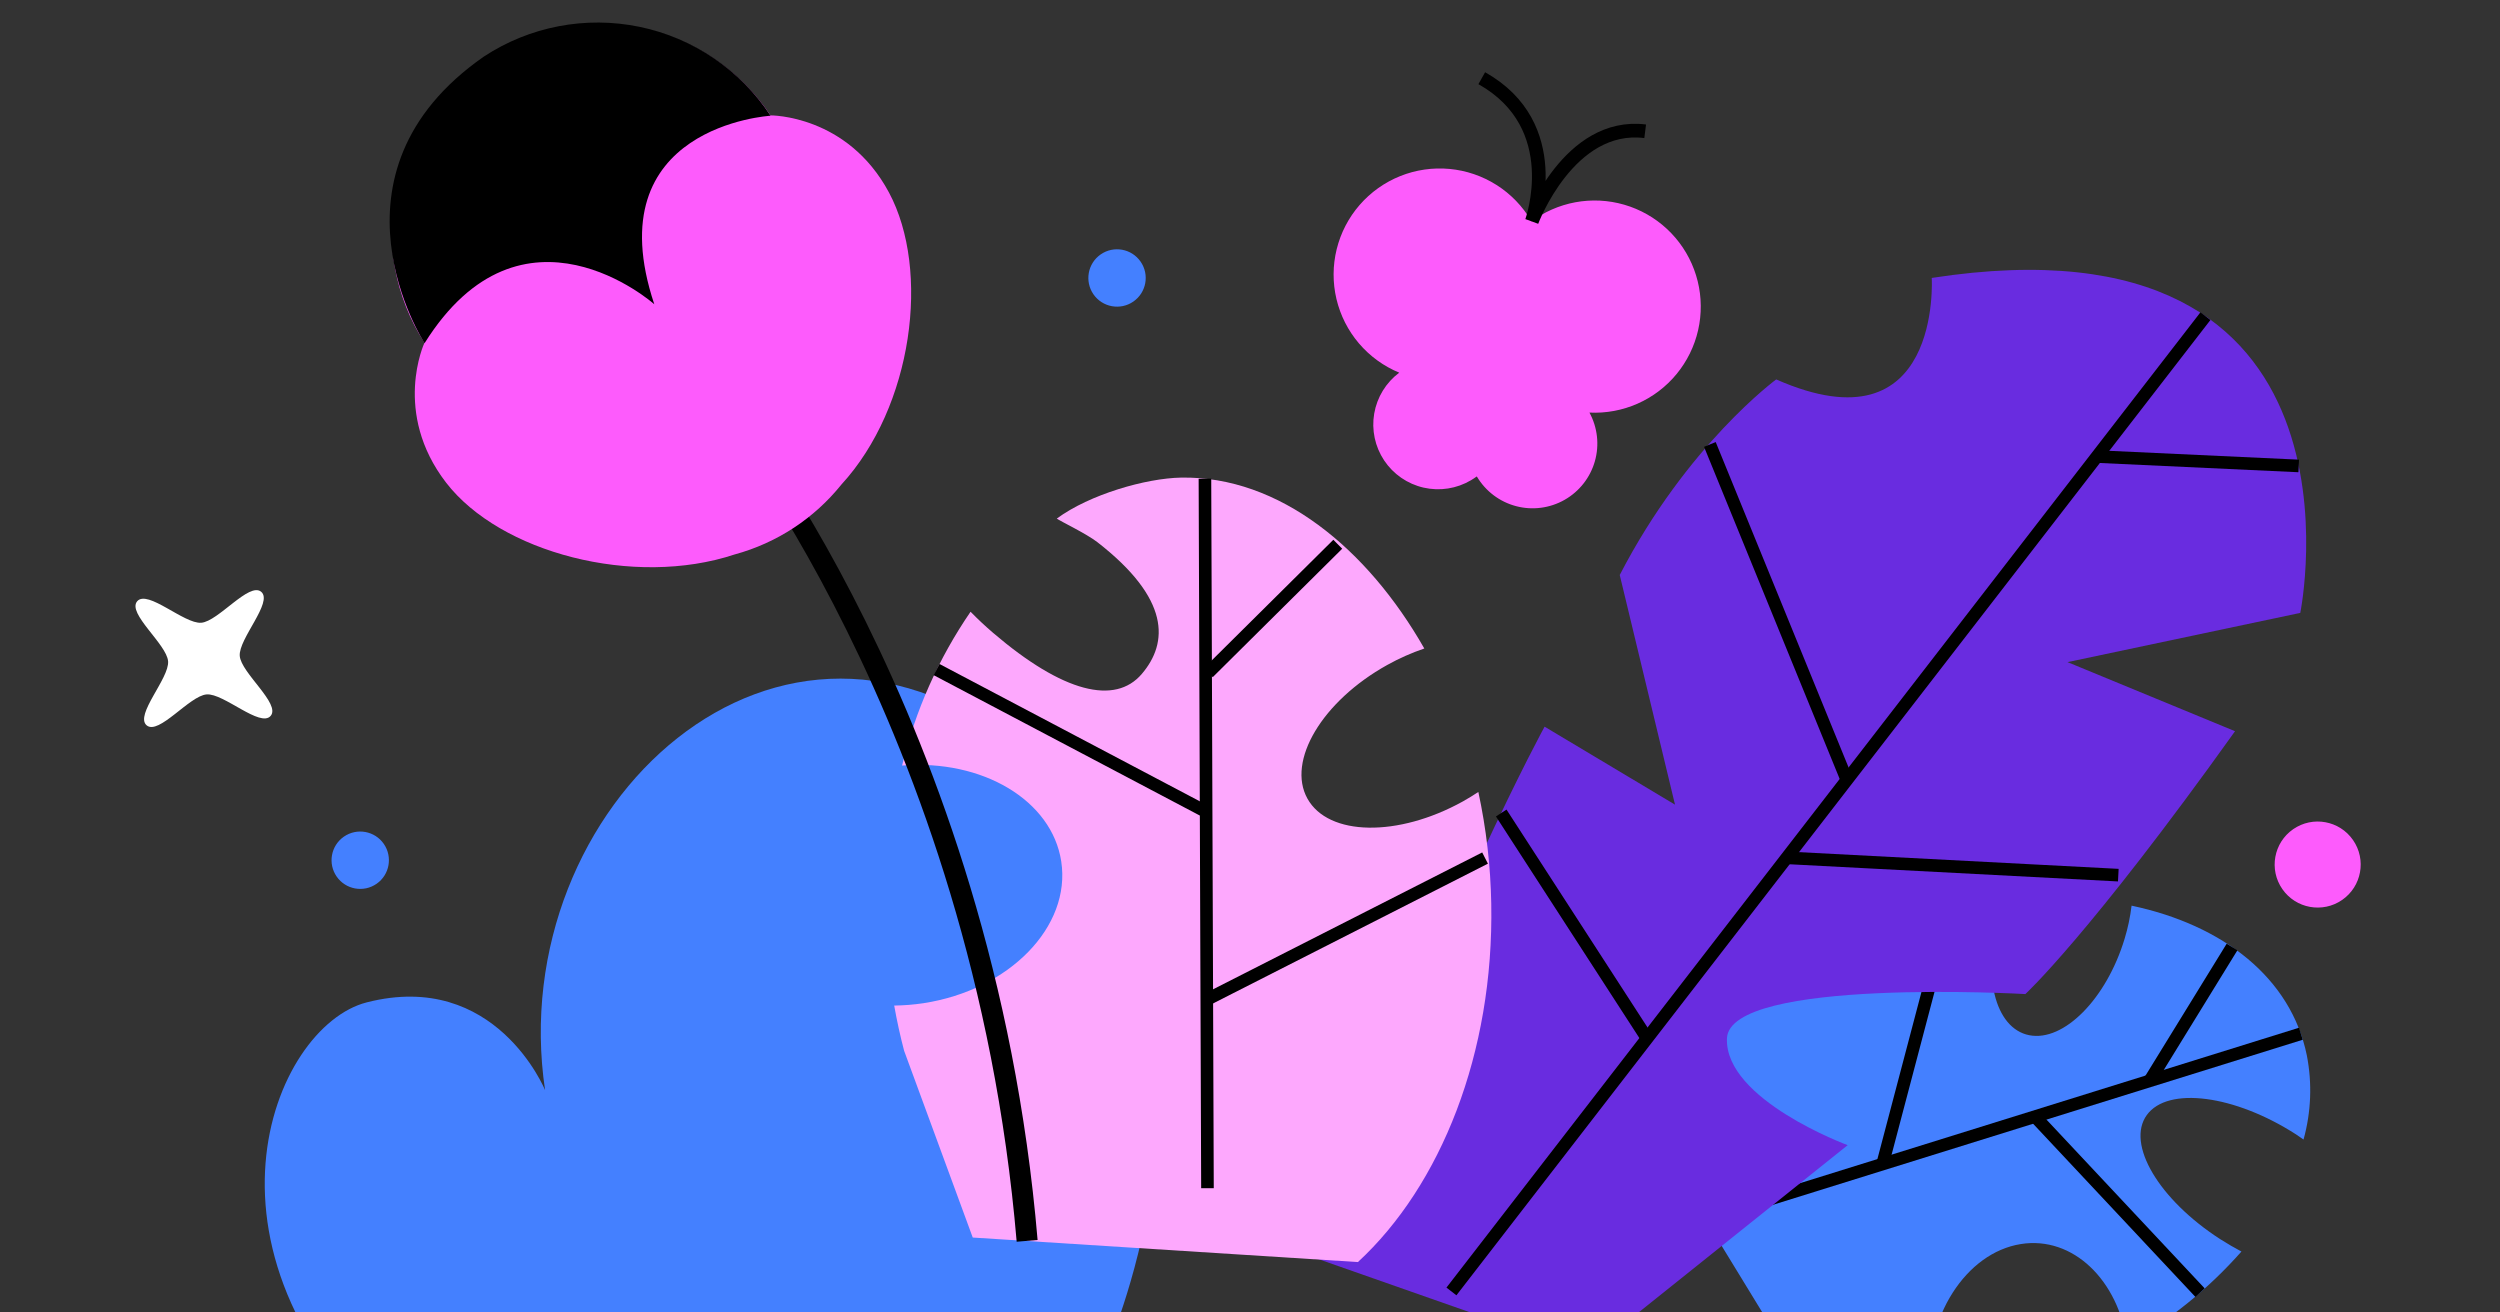 <?xml version="1.0" encoding="UTF-8"?> <svg xmlns="http://www.w3.org/2000/svg" width="320" height="168" viewBox="0 0 320 168" fill="none"><rect x="0" y="0" width="320" height="168" fill="#333333" stroke="none"/> <g clip-path="url(#clip0_1802_32241)"> <path d="M142.69 170.155C142.69 170.155 161.915 122.309 130.964 96.212C100.012 70.114 64.353 103.203 69.769 139.534C69.769 139.534 63.446 124.076 46.945 128.303C34.903 131.369 22.628 160.91 52.377 186.014C82.127 211.117 142.69 170.155 142.69 170.155Z" fill="#4480FF"></path> <path d="M244.57 117.518C248.495 116.37 252.517 115.586 256.586 115.177C256.354 115.773 256.14 116.381 255.949 117.007C253.625 124.695 255.319 131.631 259.738 132.506C264.157 133.382 269.619 127.859 271.946 120.175C272.369 118.787 272.669 117.365 272.842 115.924C284.6 118.412 293.25 125.196 295.274 135.085C295.972 138.661 295.828 142.351 294.852 145.862C294.538 145.644 294.22 145.428 293.905 145.21C286.027 140.133 277.467 139.022 274.79 142.726C272.112 146.429 276.328 153.546 284.206 158.624C285.104 159.196 286.002 159.714 286.905 160.197C282.724 164.926 277.792 168.933 272.307 172.059C271.182 163.827 265.316 158.18 258.669 159.238C251.62 160.362 246.342 168.62 246.942 177.649C247.007 178.653 247.144 179.651 247.352 180.635C245.674 180.863 236.58 183.227 234.941 183.305L209.996 142.492C216.168 131.742 228.842 122.104 244.57 117.518Z" fill="#4480FF"></path> <path d="M294.512 132.319L218.829 155.898" stroke="black" stroke-width="1.612" stroke-miterlimit="10"></path> <path d="M249.502 116.654L240.973 149" stroke="black" stroke-width="1.612" stroke-miterlimit="10"></path> <path d="M260.479 142.921L281.606 165.46" stroke="black" stroke-width="1.612" stroke-miterlimit="10"></path> <path d="M285.701 121.215L275.158 138.348" stroke="black" stroke-width="1.612" stroke-miterlimit="10"></path> <path d="M294.436 78.45C294.436 78.45 305.003 26.652 247.263 35.575C247.263 35.575 248.607 57.934 227.353 48.566C227.353 48.566 215.925 56.95 207.327 73.599L214.401 102.995L197.709 93.015C197.709 93.015 185.708 114.806 168 160.901L203.176 173.244L236.504 146.582C236.504 146.582 220.749 140.766 221.049 132.92C221.348 125.074 259.248 127.241 259.248 127.241C259.248 127.241 267.395 119.76 286.085 93.595L264.64 84.751L294.436 78.45Z" fill="#692CE0"></path> <path d="M282.295 40.469L185.784 165.305" stroke="black" stroke-width="1.612" stroke-linejoin="round"></path> <path d="M268.399 58.439L294.235 59.641" stroke="black" stroke-width="1.612" stroke-linejoin="round"></path> <path d="M218.865 56.889L236.4 99.832" stroke="black" stroke-width="1.612" stroke-linejoin="round"></path> <path d="M228.699 109.8L271.143 112.019" stroke="black" stroke-width="1.612" stroke-linejoin="round"></path> <path d="M192.156 104.066L210.826 132.912" stroke="black" stroke-width="1.612" stroke-linejoin="round"></path> <path d="M190.882 115.683C190.796 110.869 190.242 106.076 189.229 101.37C188.595 101.786 187.953 102.191 187.269 102.57C178.947 107.194 170.03 107.045 167.352 102.223C164.674 97.401 169.247 89.745 177.563 85.118C179.079 84.273 180.668 83.567 182.311 83.007C175.021 70.215 163.775 60.916 151.179 61.133C146.699 61.215 139.492 63.27 135.27 66.377C135.643 66.679 139.059 68.303 140.46 69.395C149.801 76.649 149.565 82.261 146.15 86.265C142.735 90.269 136.086 88.683 127.104 80.994C126.088 80.122 125.126 79.22 124.232 78.303C120.135 84.277 117.164 90.949 115.466 97.991C125.718 97.163 134.646 102.41 135.841 110.273C137.112 118.611 129.201 126.732 118.179 128.413C116.947 128.596 115.704 128.696 114.458 128.712C114.807 130.683 115.232 132.621 115.729 134.505L124.512 158.406L173.812 161.544C184.404 151.767 191.23 134.819 190.882 115.683Z" fill="#FDA8FD"></path> <path d="M154.232 61.272L154.555 152.089" stroke="black" stroke-width="1.612" stroke-miterlimit="10"></path> <path d="M190.087 109.831L154.597 127.879" stroke="black" stroke-width="1.612" stroke-miterlimit="10"></path> <path d="M154.636 104.039L119.879 85.705" stroke="black" stroke-width="1.612" stroke-miterlimit="10"></path> <path d="M171.234 69.664L154.662 86.104" stroke="black" stroke-width="1.612" stroke-miterlimit="10"></path> <path d="M91.971 51.385C91.971 51.385 125.829 92.264 131.473 158.829" stroke="black" stroke-width="2.687" stroke-miterlimit="10"></path> <path d="M113.784 24.632C108.441 14.671 98.622 14.77 98.622 14.77C94.729 8.969 88.703 4.94 81.855 3.559C75.006 2.178 67.89 3.558 62.053 7.397C56.217 11.238 52.134 17.227 50.691 24.063C49.249 30.898 50.564 38.027 54.351 43.898L54.319 43.906C54.319 43.906 50.188 52.795 57.092 61.767C63.995 70.739 81.119 75.255 94.032 70.971C96.731 70.236 99.296 69.079 101.633 67.542C103.925 66.031 105.969 64.172 107.69 62.033C116.863 52.05 119.127 34.593 113.784 24.632Z" fill="#FD5BFC"></path> <path d="M54.347 43.925C54.347 43.925 40.331 22.283 61.929 7.245C67.801 3.383 74.966 2.011 81.849 3.431C88.732 4.85 94.769 8.945 98.634 14.815C98.634 14.815 76.133 16.122 83.75 38.948C83.743 38.922 66.849 23.96 54.347 43.925Z" fill="black"></path> <path d="M197.246 27.524C196.829 27.775 196.428 28.043 196.048 28.322L195.994 28.269C194.903 26.41 193.385 24.838 191.566 23.683C189.747 22.527 187.68 21.82 185.534 21.622C183.388 21.423 181.226 21.738 179.226 22.54C177.226 23.343 175.445 24.609 174.032 26.236C172.618 27.862 171.612 29.802 171.096 31.894C170.58 33.986 170.569 36.171 171.065 38.269C171.56 40.366 172.548 42.315 173.945 43.955C175.343 45.595 177.111 46.879 179.103 47.701C177.405 48.971 176.259 50.844 175.899 52.934C175.54 55.023 175.996 57.172 177.172 58.936C178.349 60.7 180.157 61.946 182.224 62.418C184.292 62.889 186.461 62.551 188.286 61.471C188.542 61.323 188.79 61.15 189.022 60.986L189.051 61.015C190.161 62.88 191.959 64.234 194.058 64.788C196.156 65.342 198.388 65.05 200.274 63.976C202.16 62.901 203.549 61.13 204.143 59.042C204.737 56.955 204.488 54.717 203.45 52.811C205.564 52.915 207.673 52.523 209.608 51.668C211.544 50.812 213.253 49.517 214.599 47.883C215.944 46.25 216.89 44.325 217.36 42.262C217.83 40.199 217.811 38.054 217.305 35.999C216.8 33.944 215.821 32.036 214.446 30.427C213.072 28.817 211.341 27.552 209.391 26.73C207.441 25.908 205.326 25.554 203.214 25.694C201.103 25.835 199.053 26.467 197.229 27.541L197.246 27.524Z" fill="#FD5BFC"></path> <path d="M189.665 10.009C200.506 16.098 196.069 28.342 196.069 28.342C196.069 28.342 200.821 15.579 210.583 16.804" stroke="black" stroke-width="1.751" stroke-miterlimit="10"></path> <path d="M26.45 88.885C28.634 88.718 33.317 93.176 34.641 91.635C35.965 90.095 30.852 86.134 30.688 83.952C30.525 81.77 34.978 77.08 33.441 75.757C31.904 74.435 27.939 79.547 25.755 79.713C23.572 79.88 18.885 75.421 17.561 76.961C16.237 78.501 21.351 82.463 21.517 84.647C21.683 86.83 17.224 91.517 18.766 92.838C20.308 94.158 24.265 89.046 26.45 88.885Z" fill="white"></path> <path d="M139.963 37.673C141.118 39.339 143.406 39.754 145.072 38.598C146.738 37.443 147.153 35.156 145.998 33.49C144.843 31.823 142.555 31.409 140.889 32.564C139.223 33.719 138.808 36.006 139.963 37.673Z" fill="#4480FF"></path> <path d="M43.092 112.2C44.247 113.866 46.535 114.281 48.201 113.126C49.867 111.971 50.282 109.683 49.127 108.017C47.971 106.351 45.684 105.936 44.018 107.091C42.352 108.247 41.937 110.534 43.092 112.2Z" fill="#4480FF"></path> <path d="M292.137 113.8C293.869 116.3 297.3 116.921 299.799 115.189C302.299 113.456 302.921 110.025 301.188 107.526C299.455 105.026 296.025 104.405 293.525 106.137C291.026 107.87 290.404 111.301 292.137 113.8Z" fill="#FD5BFC"></path> </g> <defs> <clipPath id="clip0_1802_32241"> <rect width="320" height="168" fill="white"></rect> </clipPath> </defs> </svg> 